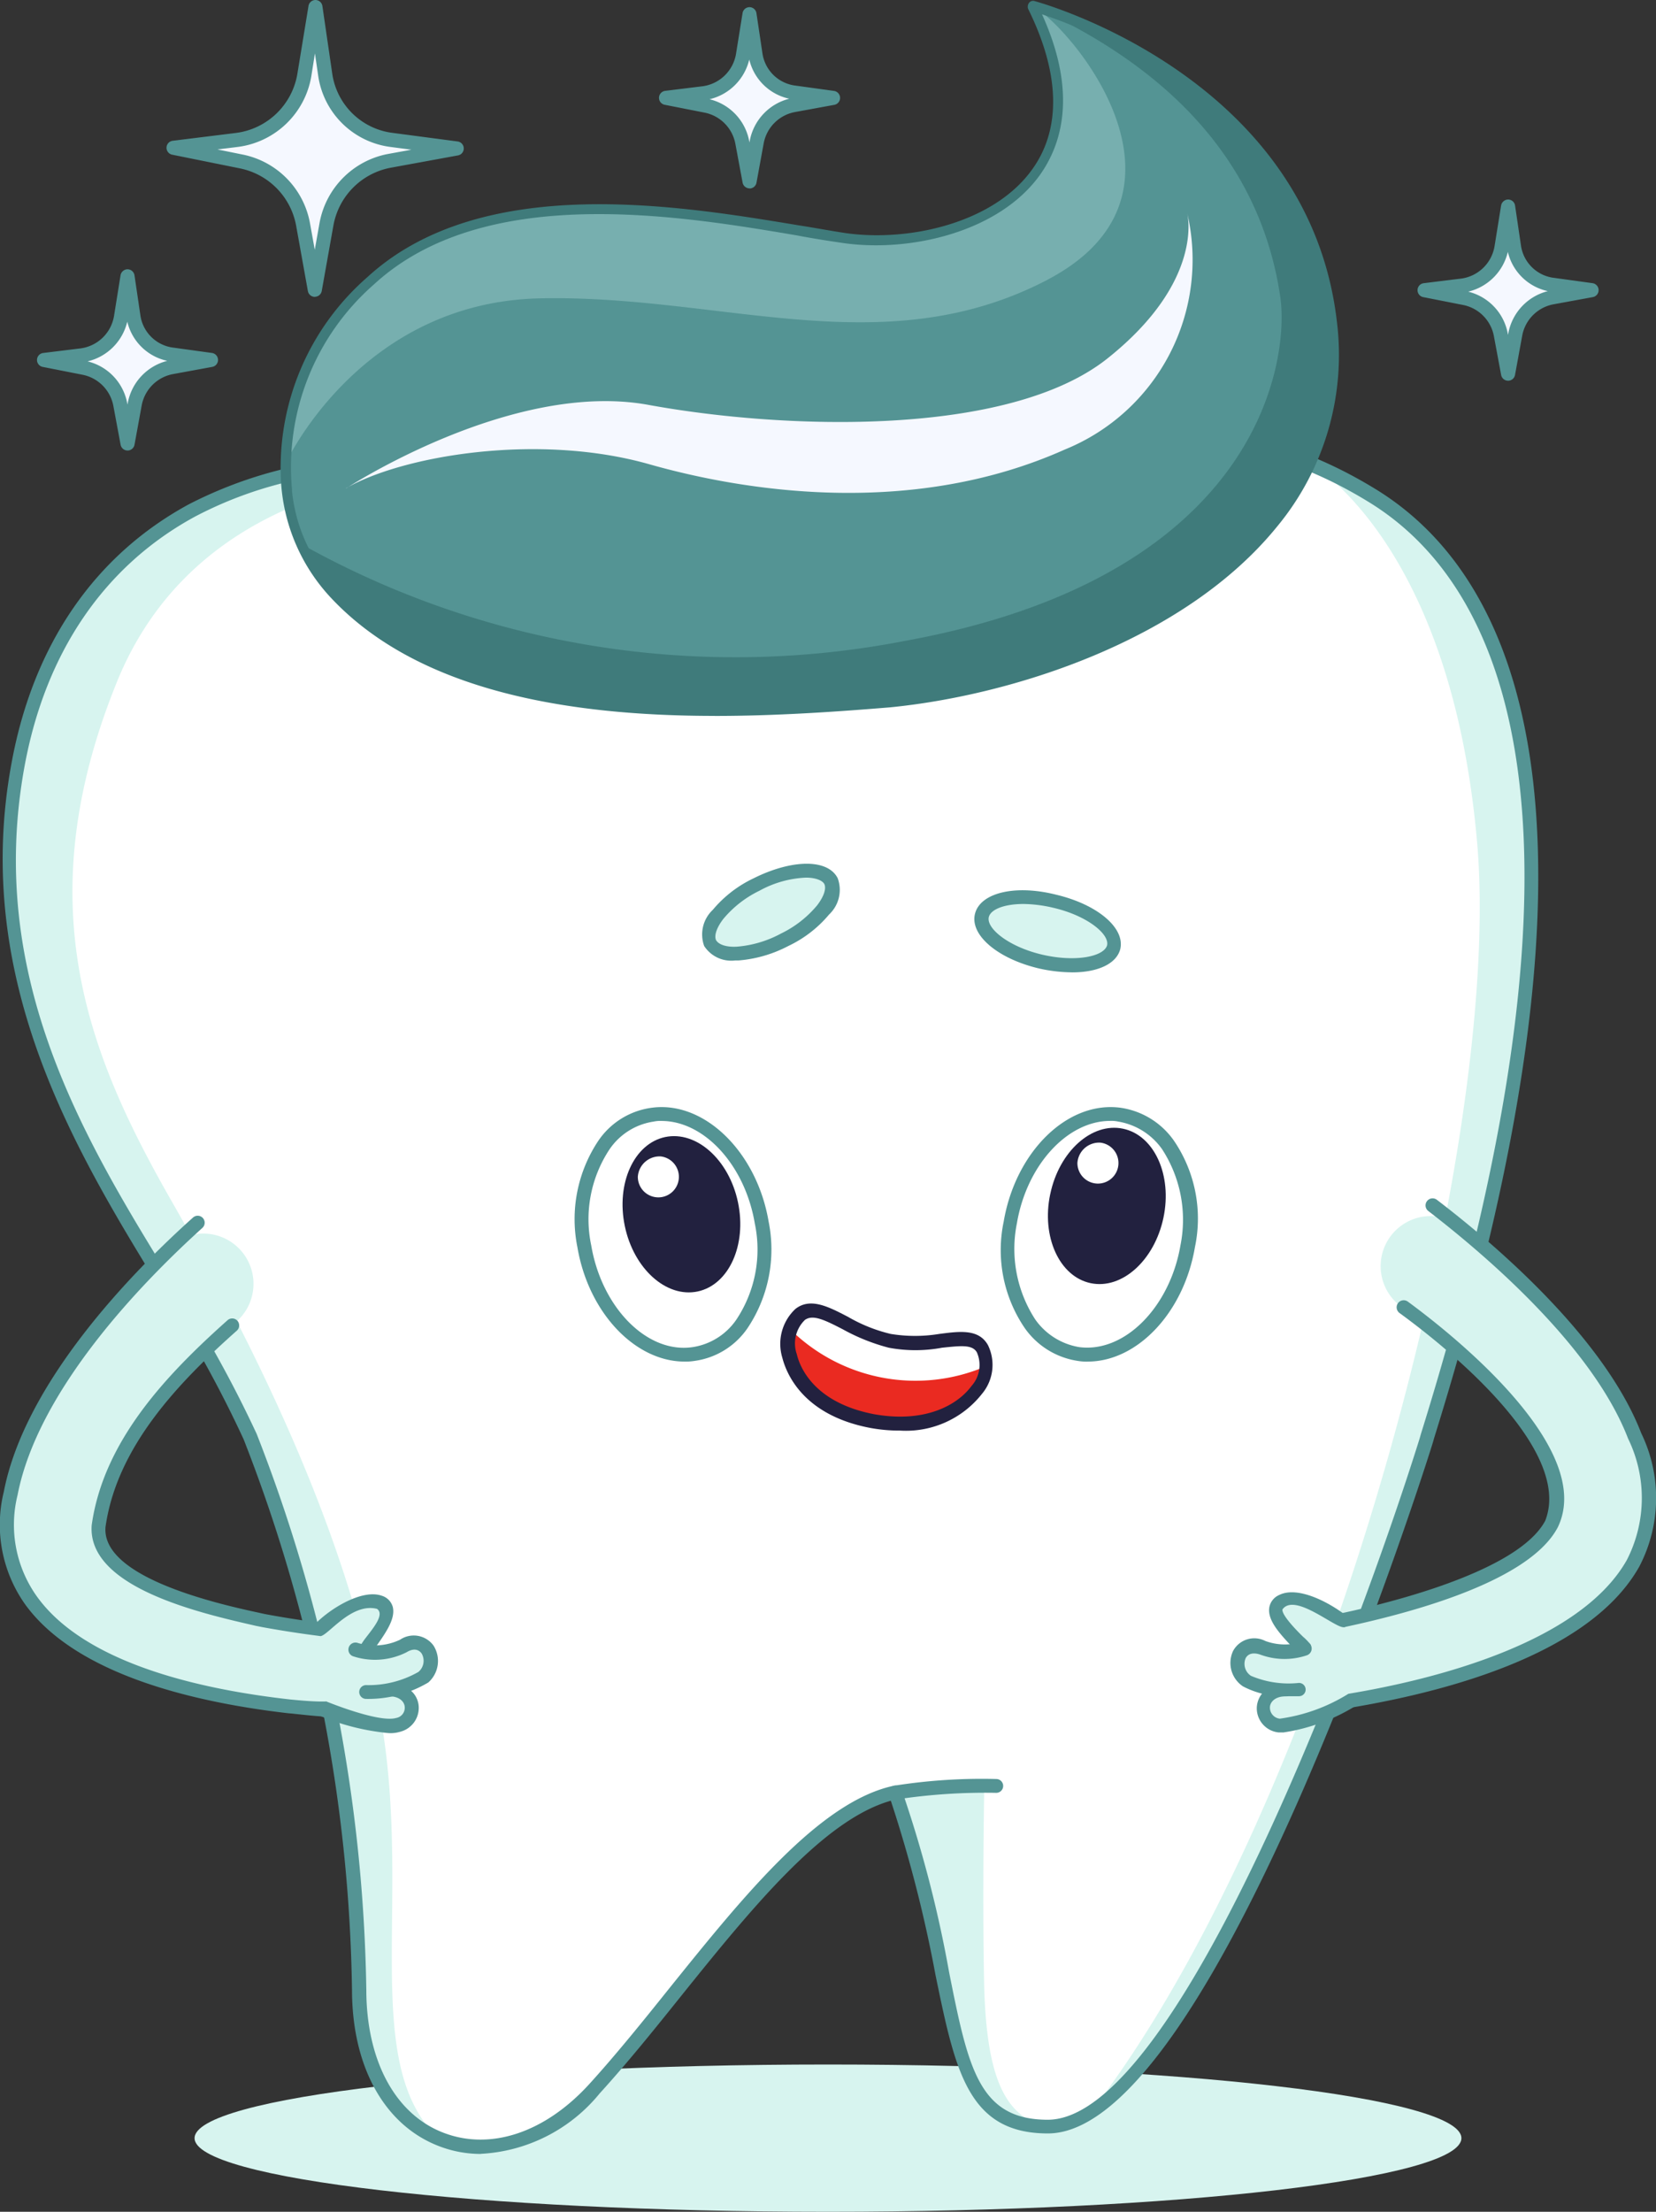 <svg id="Group_10027" data-name="Group 10027" xmlns="http://www.w3.org/2000/svg" xmlns:xlink="http://www.w3.org/1999/xlink" width="77.033" height="102.814" viewBox="0 0 77.033 102.814">
  <rect x="0" y="0" width="77.033" height="102.814" fill="#333333" stroke="none"/>
  <defs>
    <clipPath id="clip-path">
      <rect id="Rectangle_5501" data-name="Rectangle 5501" width="77.033" height="102.814" fill="none"/>
    </clipPath>
  </defs>
  <g id="Group_10023" data-name="Group 10023" clip-path="url(#clip-path)">
    <path id="Path_18412" data-name="Path 18412" d="M70.853,438.844c16.273,0,29.465,1.533,29.465,3.423s-13.192,3.423-29.465,3.423-29.465-1.533-29.465-3.423,13.192-3.423,29.465-3.423" transform="translate(-32.337 -342.876)" fill="#d7f4ef"/>
    <path id="Path_18413" data-name="Path 18413" d="M13.281,138.768a73.274,73.274,0,0,1,5.074,25.706c0,3.576,1.528,5.991,3.637,6.877,2.17.948,4.982.306,7.305-2.292,4.188-4.615,8.528-11.34,12.715-13.3a5.287,5.287,0,0,1,1.284-.428c3.332,9.414,1.8,15.527,7.061,15.527a3.769,3.769,0,0,0,1.987-.672c6.388-4.065,13.846-25.522,15.619-31.238,1.956-6.327,11.248-35.456-2.476-43.923l-.275-.183h-.031c-.092-.061-.153-.092-.244-.153-.336-.183-.672-.367-.978-.52a1.811,1.811,0,0,1-.244-.122c-.336-.153-.642-.306-.978-.428a.434.434,0,0,0-.183-.061c-.428-.183-.886-.336-1.314-.489C50.968,89.71,41.493,96.4,36.511,97.993c-.061.031-.153.031-.214.061a28.91,28.91,0,0,1-3.515-.886.944.944,0,0,0-.244-.061c-.031,0-.031,0-.061-.031h-.031c-1.467-.459-3.362-1.131-5.655-2.078a19.176,19.176,0,0,0-3.332-1.009c-8.069-1.62-18.737,1.5-20.937,13.541-2.567,13.785,7.428,23.321,10.759,31.238" transform="translate(-1.644 -71.991)" fill="#fff"/>
    <path id="Path_18414" data-name="Path 18414" d="M171.58,283.655c-3.3-.611-4.249-2.934-3.821-4.249.031-.061.031-.092.061-.153a1.493,1.493,0,0,1,.428-.55c.917-.7,2.262.795,4.157,1.223s3.729-.672,4.31.367a1.484,1.484,0,0,1,.153.825c-.123,1.376-1.987,3.148-5.288,2.537" transform="translate(-130.998 -217.611)" fill="#ea2a21"/>
    <path id="Path_18415" data-name="Path 18415" d="M177.212,281.118h0a8.3,8.3,0,0,1-9.109-1.712l.061-.153a1.494,1.494,0,0,1,.428-.55c.917-.7,2.262.795,4.157,1.223s3.729-.672,4.31.367a1.486,1.486,0,0,1,.153.825" transform="translate(-131.342 -217.611)" fill="#fff"/>
    <path id="Path_18416" data-name="Path 18416" d="M171.624,283a7.412,7.412,0,0,1-1.376-.122c-3.24-.611-3.943-2.659-4.1-3.271a2.22,2.22,0,0,1,.611-2.262c.7-.55,1.559-.092,2.445.367a7.3,7.3,0,0,0,1.987.795,7.007,7.007,0,0,0,2.262,0c.948-.122,1.834-.244,2.262.52a2.091,2.091,0,0,1-.275,2.262A4.5,4.5,0,0,1,171.624,283m-4.432-5.135a1.518,1.518,0,0,0-.367,1.589c.122.52.733,2.231,3.576,2.781,2.353.428,3.882-.4,4.554-1.314a1.458,1.458,0,0,0,.244-1.559c-.214-.367-.733-.306-1.62-.214a6.725,6.725,0,0,1-2.476,0,9.184,9.184,0,0,1-2.14-.856c-.886-.458-1.406-.7-1.773-.428" transform="translate(-129.758 -216.5)" fill="#22213f"/>
    <path id="Path_18417" data-name="Path 18417" d="M152.94,185.654c1.549-.79,3.1-.858,3.457-.152s-.6,1.92-2.151,2.711-3.1.858-3.457.152.6-1.92,2.151-2.711" transform="translate(-117.755 -144.554)" fill="#d7f4ef"/>
    <path id="Path_18418" data-name="Path 18418" d="M150.821,188.1a1.5,1.5,0,0,1-1.437-.672,1.569,1.569,0,0,1,.4-1.681,5.588,5.588,0,0,1,1.9-1.467c1.773-.886,3.454-.917,3.912,0a1.569,1.569,0,0,1-.4,1.681,5.588,5.588,0,0,1-1.9,1.467,6.007,6.007,0,0,1-2.323.672Zm3.3-3.851a4.9,4.9,0,0,0-2.17.611,5.037,5.037,0,0,0-1.681,1.314c-.306.4-.428.764-.336.978.122.214.489.336.978.306a5.181,5.181,0,0,0,2.048-.611,5.036,5.036,0,0,0,1.681-1.314c.306-.4.428-.764.336-.978-.092-.183-.428-.306-.856-.306" transform="translate(-116.627 -143.453)" fill="#549494"/>
    <path id="Path_18419" data-name="Path 18419" d="M211.431,193.777c-1.681-.4-2.9-1.376-2.72-2.14s1.712-1.07,3.393-.672,2.9,1.376,2.72,2.14-1.681,1.07-3.393.672" transform="translate(-163.055 -149.068)" fill="#d7f4ef"/>
    <path id="Path_18420" data-name="Path 18420" d="M211.8,193.05a7.2,7.2,0,0,1-1.559-.183c-1.926-.459-3.209-1.559-2.965-2.537s1.864-1.376,3.79-.886c1.926.459,3.209,1.559,2.965,2.537-.183.672-1.039,1.07-2.231,1.07m-2.262-3.179c-.886,0-1.528.244-1.62.611-.122.52.917,1.376,2.476,1.742s2.873.092,3.026-.428c.122-.52-.917-1.376-2.476-1.742a6.356,6.356,0,0,0-1.406-.183" transform="translate(-161.922 -147.851)" fill="#549494"/>
    <path id="Path_18421" data-name="Path 18421" d="M159.438,97.855a28.167,28.167,0,0,0,8.681.061s8.283-5.5,16.047-4.982c-10.27-3.362-19.746,3.332-24.728,4.921" transform="translate(-124.572 -71.883)" fill="#c7d1ea"/>
    <path id="Path_18422" data-name="Path 18422" d="M184.6,380.44a5.285,5.285,0,0,1,1.284-.428c3.332,9.414,1.8,15.527,7.061,15.527-2.017-.459-2.812-2.384-2.934-6.48-.092-4.1,0-9.2,0-9.2-3.484-.55-5.288.519-5.41.581" transform="translate(-144.228 -296.668)" fill="#d7f4ef"/>
    <path id="Path_18423" data-name="Path 18423" d="M13.206,143.959a73.274,73.274,0,0,1,5.074,25.705c0,3.576,1.528,5.991,3.637,6.877-3.637-3.546-1.131-11.187-2.659-19.623-1.528-8.467-5.807-17.086-9.689-23.872S2.814,119.231,7,108.9c4.188-10.362,16.353-9.72,16.353-9.72-8.069-1.62-18.737,1.5-20.937,13.541-2.537,13.785,7.458,23.321,10.789,31.238" transform="translate(-1.569 -77.181)" fill="#d7f4ef"/>
    <path id="Path_18424" data-name="Path 18424" d="M231.979,175.159c6.388-4.065,13.846-25.522,15.619-31.238,1.956-6.327,11.248-35.456-2.476-43.923a19.018,19.018,0,0,0-2.934-1.5s6.633,3.668,7.794,17.881c1.1,14.152-7,44.534-18,58.778" transform="translate(-181.249 -76.961)" fill="#d7f4ef"/>
    <path id="Path_18425" data-name="Path 18425" d="M22.808,170.843a5.414,5.414,0,0,1-1.956-.367c-2.537-.978-4.035-3.7-4.035-7.274a73,73,0,0,0-5.043-25.583,54.385,54.385,0,0,0-3.79-6.847c-3.943-6.419-8.894-14.427-7-24.605,1.009-5.471,3.851-9.628,8.253-12.012a19.858,19.858,0,0,1,16.475-.764,48.8,48.8,0,0,0,9.353,3.026A34.47,34.47,0,0,0,39.191,94.7c6.235-2.843,15.65-7.152,25.278-1.223,6.3,3.882,11.859,14.671,2.69,44.075l-.061.214c-.092.336-10.087,32.124-17.911,32.124-3.729,0-4.31-2.934-5.227-7.366a62.255,62.255,0,0,0-2.078-8.1c-3.148.886-6.51,5.043-9.781,9.109-1.223,1.528-2.506,3.118-3.76,4.493a7.644,7.644,0,0,1-5.532,2.812M18.253,92.625a18.384,18.384,0,0,0-8.742,2.109c-4.218,2.292-6.938,6.3-7.917,11.554-1.834,9.9,2.812,17.483,6.938,24.147a56.011,56.011,0,0,1,3.851,6.938,73.87,73.87,0,0,1,5.1,25.828c0,3.3,1.345,5.807,3.607,6.663,2.17.825,4.707,0,6.786-2.292,1.223-1.345,2.506-2.934,3.729-4.463,3.423-4.249,6.969-8.65,10.423-9.384a.314.314,0,0,1,.367.214,56.357,56.357,0,0,1,2.2,8.467c.886,4.432,1.376,6.847,4.585,6.847,6.082,0,14.549-22.863,17.3-31.666l.061-.214c9.047-29.007,3.668-39.582-2.415-43.311-9.322-5.746-18.553-1.528-24.666,1.253a37.26,37.26,0,0,1-4.31,1.773c-.031,0-.092.031-.153,0A46.849,46.849,0,0,1,25.406,94a18.746,18.746,0,0,0-7.152-1.375" transform="translate(-0.443 -70.718)" fill="#549494"/>
    <path id="Path_18426" data-name="Path 18426" d="M162.039,118.58a36.456,36.456,0,0,1-4.86-.306.324.324,0,1,1,.092-.642,37.469,37.469,0,0,0,9.445,0,.324.324,0,0,1,.092.642,38.4,38.4,0,0,1-4.768.306" transform="translate(-122.588 -91.904)" fill="#8196c9"/>
    <path id="Path_18427" data-name="Path 18427" d="M189.358,379.1a.3.3,0,0,1-.306-.275.316.316,0,0,1,.275-.367,26.094,26.094,0,0,1,4.738-.306.321.321,0,1,1-.031.642,27.452,27.452,0,0,0-4.615.306h-.061" transform="translate(-147.706 -295.455)" fill="#549494"/>
    <path id="Path_18428" data-name="Path 18428" d="M18.669,282.437c-.214,1.62-1.376,1.8-2.629,1.712-.428-.031-.886-.092-1.284-.153-5.441-.611-14.458-2.659-12.99-9.9.886-4.646,4.065-8.467,7.489-11.554a1.686,1.686,0,0,1,.428-.275,2.336,2.336,0,0,1,2.384,4c-2.781,2.476-5.685,5.5-6.2,9.322-.214,2.751,5.563,3.943,7.672,4.4,1.009.183,2.017.367,3.026.459a1.941,1.941,0,0,1,2.109,1.987" transform="translate(-1.256 -204.686)" fill="#d7f4ef"/>
    <path id="Path_18429" data-name="Path 18429" d="M16.04,285.115v.061c-.428-.031-.886-.092-1.284-.153-5.441-.611-14.458-2.659-12.99-9.9.886-4.646,4.065-8.467,7.489-11.554a1.687,1.687,0,0,1,.428-.275s-5.9,7.672-6.572,11.676c-.7,3.943,1.345,7.7,12.929,10.148" transform="translate(-1.256 -205.714)" fill="#d7f4ef"/>
    <path id="Path_18430" data-name="Path 18430" d="M278.677,280.763h0c-.306.061-.611.122-.917.153a1.883,1.883,0,1,1-1.131-3.576c2.659-.52,12.2-2.629,10.545-6.51-1.161-3.454-4.065-6.082-6.969-8.192a2.329,2.329,0,0,1,2.078-4.126,2.581,2.581,0,0,1,.672.4c3.332,2.568,6.449,5.716,7.978,9.72,3.271,7.886-6.021,10.973-12.257,12.134" transform="translate(-214.957 -201.852)" fill="#d7f4ef"/>
    <path id="Path_18431" data-name="Path 18431" d="M291.381,281.24c7.061-2.6,11.859-5.624,11.248-10.178-.55-4.157-6.572-10.973-7.611-12.1a2.581,2.581,0,0,1,.672.4c3.332,2.568,6.449,5.716,7.978,9.72,3.24,7.917-6.052,11-12.287,12.165" transform="translate(-227.661 -202.328)" fill="#d7f4ef"/>
    <path id="Path_18432" data-name="Path 18432" d="M15.243,281.7c-.489,0-1.681-.153-1.8-.153-4.249-.489-9.842-1.742-12.257-5.043a6.4,6.4,0,0,1-1.009-5.257c.978-5.074,5.93-10.178,8.8-12.746a.325.325,0,1,1,.428.489C6.594,261.528,1.764,266.51.817,271.4a5.728,5.728,0,0,0,.917,4.738c2.262,3.118,7.672,4.31,11.8,4.768,1.62.153,3.393.306,3.576-1.253a1.491,1.491,0,0,0-.4-1.1A1.888,1.888,0,0,0,15.3,278h-.031c-1.039-.122-2.048-.275-3.057-.459l-.306-.061c-2.537-.581-7.855-1.773-7.641-4.677.55-3.943,3.515-7.03,6.327-9.537a.325.325,0,0,1,.428.489c-2.72,2.415-5.593,5.41-6.113,9.139-.183,2.323,5.135,3.546,7.122,3.973l.275.061c.978.184,1.987.336,2.965.459a2.4,2.4,0,0,1,1.864.733,2.093,2.093,0,0,1,.581,1.62,2.15,2.15,0,0,1-2.476,1.956" transform="translate(0 -201.903)" fill="#549494"/>
    <path id="Path_18433" data-name="Path 18433" d="M275.947,278.491a2.274,2.274,0,0,1-1.559-.611,2.213,2.213,0,0,1-.611-2.17,2.243,2.243,0,0,1,1.681-1.559c2.078-.4,8.925-1.926,10.27-4.463,1.284-3.289-4.432-7.947-6.785-9.659a.327.327,0,0,1,.4-.52c2.415,1.773,8.7,6.908,6.969,10.484-1.376,2.629-7.305,4.126-10.7,4.8a1.49,1.49,0,0,0-1.192,1.07,1.526,1.526,0,0,0,.459,1.528,1.587,1.587,0,0,0,1.69.343c3.882-.642,10.75-2.33,12.95-6.211a6.3,6.3,0,0,0,.061-5.655c-1.62-4.218-6.51-8.436-9.292-10.576a.327.327,0,1,1,.4-.52c2.843,2.17,7.825,6.48,9.506,10.851a6.889,6.889,0,0,1-.092,6.2c-2.2,3.912-8.467,5.716-13.327,6.541a2.691,2.691,0,0,1-.826.123" transform="translate(-213.847 -198.999)" fill="#549494"/>
    <path id="Path_18434" data-name="Path 18434" d="M274.83,341.711s-2.2-2.14-3.3-1.589.642,1.742,1.5,2.934Z" transform="translate(-211.874 -265.672)" fill="#d7f4ef"/>
    <path id="Path_18435" data-name="Path 18435" d="M271.428,341.255a.347.347,0,0,1-.244-.092l-.153-.153c-.611-.642-1.161-1.253-1.07-1.834a.781.781,0,0,1,.459-.581c.856-.428,2.288.321,3.083.932.153.122.249.26.157.413a.335.335,0,0,1-.232.152c-.392.056-2.29-1.626-2.855-.825-.031.245.542.861.959,1.269a2.415,2.415,0,0,1,.357.375c.046.082-.125.129-.277.251a.219.219,0,0,1-.184.091" transform="translate(-210.917 -264.452)" fill="#549494"/>
    <path id="Path_18436" data-name="Path 18436" d="M266.683,349.809a2.9,2.9,0,0,1-2.231.092c-1.192-.459-1.589,1.009-.764,1.559a5.523,5.523,0,0,0,2.72.367Z" transform="translate(-205.683 -273.312)" fill="#d7f4ef"/>
    <path id="Path_18437" data-name="Path 18437" d="M269.035,356.783a1,1,0,0,1-.856-.978c0-.367.275-.7.856-.764a3.031,3.031,0,0,0,1.009-.275,2.5,2.5,0,0,0,.948-.764l.917,1.1.672.428-.214.122c.031,0-2.323,1.284-3.332,1.131" transform="translate(-209.533 -276.588)" fill="#d7f4ef"/>
    <path id="Path_18438" data-name="Path 18438" d="M264.428,350.992a4.109,4.109,0,0,1-2.109-.459,1.308,1.308,0,0,1-.459-1.651,1.121,1.121,0,0,1,1.5-.459,2.643,2.643,0,0,0,1.73.03.333.333,0,0,1,.2.635,3.248,3.248,0,0,1-2.145-.024c-.336-.122-.581-.061-.7.153a.665.665,0,0,0,.245.825,4.472,4.472,0,0,0,2.226.33.309.309,0,1,1,.016.618h-.5" transform="translate(-204.498 -272.142)" fill="#549494"/>
    <path id="Path_18439" data-name="Path 18439" d="M268.559,360.311h-.214a1.13,1.13,0,0,1-1.009-1.161,1.11,1.11,0,0,1,1.181-1.054c.184-.031.408.015.408.2a.314.314,0,0,1-.306.336c-.489.031-.672.306-.672.52a.515.515,0,0,0,.459.52,8.126,8.126,0,0,0,3.188-1.155s.326.024.388.177a.3.3,0,0,1-.122.428,8.844,8.844,0,0,1-3.3,1.192" transform="translate(-208.873 -279.78)" fill="#549494"/>
    <path id="Path_18440" data-name="Path 18440" d="M66.49,342.5s1.926-2.384,3.087-1.956-.428,1.8-1.131,3.118Z" transform="translate(-51.95 -266.03)" fill="#d7f4ef"/>
    <path id="Path_18441" data-name="Path 18441" d="M69.213,341.74a.434.434,0,0,1-.183-.061.306.306,0,0,1-.061-.459l.122-.183c.336-.459,1.015-1.191.611-1.467-1.2-.3-2.283,1.258-2.633,1.269a.462.462,0,0,1-.209-.138.333.333,0,0,1,0-.459c.734-.733,2.17-1.589,3.057-1.284a.757.757,0,0,1,.52.52c.14.563-.336,1.223-.856,1.956l-.122.183a.316.316,0,0,1-.244.122" transform="translate(-52.167 -264.784)" fill="#549494"/>
    <path id="Path_18442" data-name="Path 18442" d="M75.715,349.493a2.862,2.862,0,0,0,2.231-.184c1.131-.581,1.712.795.948,1.467a5.51,5.51,0,0,1-2.659.672Z" transform="translate(-59.157 -272.813)" fill="#d7f4ef"/>
    <path id="Path_18443" data-name="Path 18443" d="M71.416,357.766a1,1,0,0,0,.733-1.07.811.811,0,0,0-.948-.642,3.392,3.392,0,0,1-1.039-.153,2.828,2.828,0,0,1-1.039-.642l-.764,1.192-.611.52.244.092c-.061,0,2.445.978,3.423.7" transform="translate(-52.933 -277.571)" fill="#d7f4ef"/>
    <path id="Path_18444" data-name="Path 18444" d="M74.935,350.634a.321.321,0,0,1-.03-.642,4.682,4.682,0,0,0,2.445-.611.675.675,0,0,0,.153-.856c-.153-.214-.4-.244-.7-.061a3.258,3.258,0,0,1-2.506.183.329.329,0,0,1,.244-.611,2.765,2.765,0,0,0,1.956-.153,1.135,1.135,0,0,1,1.559.275,1.336,1.336,0,0,1-.244,1.712,5.469,5.469,0,0,1-2.873.764h0" transform="translate(-57.888 -271.661)" fill="#549494"/>
    <path id="Path_18445" data-name="Path 18445" d="M70.622,360.31a10.82,10.82,0,0,1-3.179-.795.341.341,0,0,1-.183-.428c.061-.153.456-.248.456-.248.917.367,2.6.951,3.243.768a.481.481,0,0,0,.4-.55c-.031-.214-.244-.459-.733-.459a.3.3,0,0,1-.336-.306c0-.183.159-.245.343-.245.856-.031,1.277.4,1.369.917a1.145,1.145,0,0,1-.856,1.284,1.506,1.506,0,0,1-.52.061" transform="translate(-52.536 -279.747)" fill="#549494"/>
    <path id="Path_18446" data-name="Path 18446" d="M214.716,241.552c.64-3.057,2.98-5.153,5.227-4.683s3.55,3.33,2.91,6.387-2.98,5.153-5.227,4.683-3.55-3.33-2.91-6.387" transform="translate(-167.634 -185.018)" fill="#fff"/>
    <path id="Path_18447" data-name="Path 18447" d="M223.025,242.81c.415-1.983,1.93-3.343,3.384-3.039s2.3,2.158,1.881,4.141-1.93,3.344-3.385,3.039-2.3-2.159-1.881-4.141" transform="translate(-174.17 -187.304)" fill="#22213f"/>
    <path id="Path_18448" data-name="Path 18448" d="M230.253,242.884a.955.955,0,1,1-1.07.948,1.014,1.014,0,0,1,1.07-.948" transform="translate(-179.065 -189.769)" fill="#fff"/>
    <path id="Path_18449" data-name="Path 18449" d="M217,247.161a2.311,2.311,0,0,1-.459-.031,3.671,3.671,0,0,1-2.476-1.528,6.434,6.434,0,0,1-.978-4.952c.55-3.24,2.965-5.624,5.441-5.288a3.671,3.671,0,0,1,2.476,1.528,6.434,6.434,0,0,1,.978,4.952c-.52,3.057-2.69,5.318-4.982,5.318m1.039-11.187c-1.987,0-3.882,2.048-4.34,4.768a6.017,6.017,0,0,0,.856,4.463,3.124,3.124,0,0,0,2.048,1.284c2.109.275,4.218-1.865,4.707-4.738a6.017,6.017,0,0,0-.856-4.463,3.124,3.124,0,0,0-2.048-1.284,1.485,1.485,0,0,0-.367-.031" transform="translate(-166.397 -183.868)" fill="#549494"/>
    <path id="Path_18450" data-name="Path 18450" d="M126.851,236.913c2.247-.47,4.588,1.626,5.227,4.683s-.663,5.916-2.91,6.387-4.588-1.626-5.228-4.683.663-5.916,2.91-6.387" transform="translate(-96.71 -185.053)" fill="#fff"/>
    <path id="Path_18451" data-name="Path 18451" d="M134.408,241.541c1.454-.3,2.969,1.056,3.384,3.039s-.427,3.837-1.881,4.141-2.969-1.056-3.384-3.039.427-3.837,1.881-4.141" transform="translate(-103.462 -188.687)" fill="#22213f"/>
    <path id="Path_18452" data-name="Path 18452" d="M136.747,245.819a.955.955,0,1,1-1.07.948,1.014,1.014,0,0,1,1.07-.948" transform="translate(-106.007 -192.063)" fill="#fff"/>
    <path id="Path_18453" data-name="Path 18453" d="M127.408,247.161c-2.292,0-4.463-2.262-4.982-5.318a6.565,6.565,0,0,1,.978-4.952,3.566,3.566,0,0,1,2.476-1.528c2.445-.336,4.89,2.048,5.441,5.288a6.565,6.565,0,0,1-.978,4.952,3.566,3.566,0,0,1-2.476,1.528,2.631,2.631,0,0,1-.458.031m-1.07-11.187a1.484,1.484,0,0,0-.367.031,3.012,3.012,0,0,0-2.048,1.284,5.881,5.881,0,0,0-.856,4.463c.489,2.9,2.6,5.043,4.707,4.738a3.012,3.012,0,0,0,2.048-1.284,5.881,5.881,0,0,0,.856-4.463c-.459-2.72-2.354-4.768-4.34-4.768" transform="translate(-95.567 -183.869)" fill="#549494"/>
    <path id="Path_18454" data-name="Path 18454" d="M88.678,33.528c-8.589.825-22.68,1.406-27.509-7.4a5.6,5.6,0,0,1-.275-1.009,14.741,14.741,0,0,1-.244-1.589c-.031-.306-.031-.642-.031-.978a11.528,11.528,0,0,1,3.973-8.528c5.991-5.532,17.025-2.69,22.1-1.987,5.043.7,12.929-2.353,8.681-10.82.367.092,12.593,3.454,13.846,14.671,1.315,11.432-11.951,16.811-20.54,17.636" transform="translate(-47.363 -0.953)" fill="#549494"/>
    <path id="Path_18455" data-name="Path 18455" d="M96.076,13.967c-7.641,3.973-15.13.672-23.6.856-8.436.183-11.859,7.733-11.859,7.733a11.528,11.528,0,0,1,3.973-8.528c5.991-5.532,17.025-2.69,22.1-1.987,5.043.7,12.929-2.353,8.681-10.82,1.8.947,8.375,8.742.7,12.746" transform="translate(-47.363 -0.954)" fill="#77afaf"/>
    <path id="Path_18456" data-name="Path 18456" d="M90.644,33.528c-8.589.825-22.68,1.406-27.509-7.4a41.371,41.371,0,0,0,28.3,4.615c16.628-3.026,17.85-13.143,17.453-15.955-.825-5.685-4.463-10.362-11.554-13.571.183.061,12.593,3.393,13.877,14.7,1.284,11.4-11.982,16.78-20.571,17.606" transform="translate(-49.328 -0.953)" fill="#3f7b7b"/>
    <path id="Path_18457" data-name="Path 18457" d="M79.878,33.426c-6.76,0-13.7-1.128-17.782-5.416a8.644,8.644,0,0,1-2.4-5.625,11.755,11.755,0,0,1,4.016-9.346c5.318-4.89,14.549-3.332,20.082-2.415.795.122,1.589.275,2.231.367,2.934.4,6.847-.489,8.619-2.965,1.376-1.9,1.284-4.493-.183-7.458a.3.3,0,0,1,.031-.275A.232.232,0,0,1,94.763.2c.122.031,12.746,3.454,14.06,14.916a12.5,12.5,0,0,1-2.781,9.506c-4.34,5.349-12.41,7.855-18,8.406-2.6.214-5.349.4-8.161.4M60.21,22.932a7.642,7.642,0,0,0,1.811,4.244c5.462,6.418,17.217,6.142,25.9,5.3,5.5-.52,13.418-3,17.636-8.222a11.951,11.951,0,0,0,2.69-9.139c-1.1-9.75-10.729-13.51-13.143-14.3,1.681,3.7.886,6.082-.092,7.458-1.9,2.659-6.021,3.607-9.109,3.179-.642-.092-1.437-.214-2.231-.367-5.441-.917-14.519-2.445-19.654,2.292a11.291,11.291,0,0,0-3.8,9.557" transform="translate(-46.632 -0.148)" fill="#3f7b7b"/>
    <path id="Path_18458" data-name="Path 18458" d="M73.618,58.055s7.7-5.043,14.06-3.882,16.719,1.5,21.335-2.14c4.585-3.637,3.729-6.786,3.729-6.786a9.517,9.517,0,0,1-5.685,11c-7.03,3.148-14.733,1.987-19.287.7-5.227-1.5-11.554-.4-14.152,1.1" transform="translate(-57.519 -35.353)" fill="#f5f8ff"/>
    <path id="Path_18459" data-name="Path 18459" d="M43.517,1.5l.459,3.148a3.566,3.566,0,0,0,3.087,3.026l3.026.4-3.148.581a3.65,3.65,0,0,0-2.9,2.9l-.55,3.087-.55-3.057a3.659,3.659,0,0,0-2.843-2.9l-3.179-.642,2.965-.367a3.666,3.666,0,0,0,3.118-3Z" transform="translate(-28.842 -1.172)" fill="#f5f8ff"/>
    <path id="Path_18460" data-name="Path 18460" d="M13.263,58.761l.275,1.864A2.108,2.108,0,0,0,15.372,62.4l1.773.244-1.834.336A2.151,2.151,0,0,0,13.6,64.691l-.336,1.834-.336-1.8a2.155,2.155,0,0,0-1.681-1.712l-1.864-.367,1.742-.214a2.139,2.139,0,0,0,1.834-1.773Z" transform="translate(-7.33 -45.911)" fill="#f5f8ff"/>
    <path id="Path_18461" data-name="Path 18461" d="M145.57,3.037l.275,1.864a2.108,2.108,0,0,0,1.834,1.773l1.773.244-1.834.336a2.151,2.151,0,0,0-1.712,1.712l-.336,1.834L145.234,9a2.155,2.155,0,0,0-1.681-1.712l-1.865-.367,1.742-.214a2.139,2.139,0,0,0,1.834-1.773Z" transform="translate(-110.704 -2.373)" fill="#f5f8ff"/>
    <path id="Path_18462" data-name="Path 18462" d="M42.315,13.8a.328.328,0,0,1-.323-.27l-.55-3.057a3.326,3.326,0,0,0-2.588-2.641l-3.175-.641a.328.328,0,0,1,.025-.647l2.965-.367A3.323,3.323,0,0,0,41.5,3.45L42.021.275A.328.328,0,0,1,42.345,0h0a.328.328,0,0,1,.322.281l.459,3.148a3.243,3.243,0,0,0,2.8,2.747l3.031.4a.328.328,0,0,1,.017.648L45.828,7.8a3.33,3.33,0,0,0-2.641,2.641l-.55,3.084a.328.328,0,0,1-.323.271ZM37.786,6.947l1.2.243a3.982,3.982,0,0,1,3.1,3.165l.226,1.256.229-1.284a3.991,3.991,0,0,1,3.166-3.168l1.1-.2-.965-.127a3.9,3.9,0,0,1-3.369-3.3l-.153-1.05L42.149,3.56a3.979,3.979,0,0,1-3.4,3.268Z" transform="translate(-27.67)" fill="#549494"/>
    <path id="Path_18463" data-name="Path 18463" d="M12.092,65.68a.328.328,0,0,1-.323-.268l-.336-1.8a1.817,1.817,0,0,0-1.427-1.451l-1.859-.366a.328.328,0,0,1,.023-.648l1.742-.214a1.821,1.821,0,0,0,1.55-1.5l.305-1.9a.333.333,0,0,1,.326-.276.328.328,0,0,1,.322.28l.275,1.864a1.768,1.768,0,0,0,1.551,1.5l1.776.245a.328.328,0,0,1,.014.648L14.2,62.13a1.819,1.819,0,0,0-1.448,1.447l-.336,1.835a.328.328,0,0,1-.322.269Zm-1.857-4.142a2.468,2.468,0,0,1,1.844,1.953l.01.056.016-.089a2.49,2.49,0,0,1,1.835-1.945,2.438,2.438,0,0,1-1.86-1.823,2.488,2.488,0,0,1-1.846,1.847" transform="translate(-6.159 -44.739)" fill="#549494"/>
    <path id="Path_18464" data-name="Path 18464" d="M144.4,9.957a.328.328,0,0,1-.323-.268l-.336-1.8a1.817,1.817,0,0,0-1.427-1.451l-1.859-.366a.328.328,0,0,1,.023-.648l1.742-.214a1.821,1.821,0,0,0,1.55-1.5l.305-1.9a.328.328,0,0,1,.324-.276h0a.328.328,0,0,1,.322.28L145,3.682a1.769,1.769,0,0,0,1.551,1.5l1.776.245a.328.328,0,0,1,.014.648l-1.834.336a1.819,1.819,0,0,0-1.448,1.447l-.336,1.835a.328.328,0,0,1-.322.269Zm-1.858-4.142a2.468,2.468,0,0,1,1.844,1.953l.01.056.016-.089a2.49,2.49,0,0,1,1.835-1.945,2.438,2.438,0,0,1-1.86-1.823,2.487,2.487,0,0,1-1.846,1.847" transform="translate(-109.533 -1.201)" fill="#549494"/>
    <path id="Path_18465" data-name="Path 18465" d="M306.922,43.92l.275,1.864a2.108,2.108,0,0,0,1.834,1.773l1.773.244-1.834.336a2.151,2.151,0,0,0-1.712,1.712l-.336,1.834-.336-1.8a2.155,2.155,0,0,0-1.681-1.712L303.04,47.8l1.742-.214a2.139,2.139,0,0,0,1.834-1.773Z" transform="translate(-236.77 -34.315)" fill="#f5f8ff"/>
    <path id="Path_18466" data-name="Path 18466" d="M305.75,50.84a.328.328,0,0,1-.323-.268l-.336-1.8a1.817,1.817,0,0,0-1.427-1.451l-1.859-.366a.328.328,0,0,1,.023-.648l1.742-.214a1.821,1.821,0,0,0,1.55-1.5l.306-1.9a.339.339,0,0,1,.326-.276.329.329,0,0,1,.323.28l.275,1.864a1.768,1.768,0,0,0,1.551,1.5l1.776.245a.328.328,0,0,1,.014.648l-1.834.336a1.82,1.82,0,0,0-1.448,1.447l-.336,1.835a.328.328,0,0,1-.322.269ZM303.892,46.7a2.468,2.468,0,0,1,1.845,1.953l.011.057.016-.089a2.49,2.49,0,0,1,1.835-1.945,2.438,2.438,0,0,1-1.86-1.823,2.487,2.487,0,0,1-1.846,1.848" transform="translate(-235.598 -33.143)" fill="#549494"/>
  </g>
</svg>
